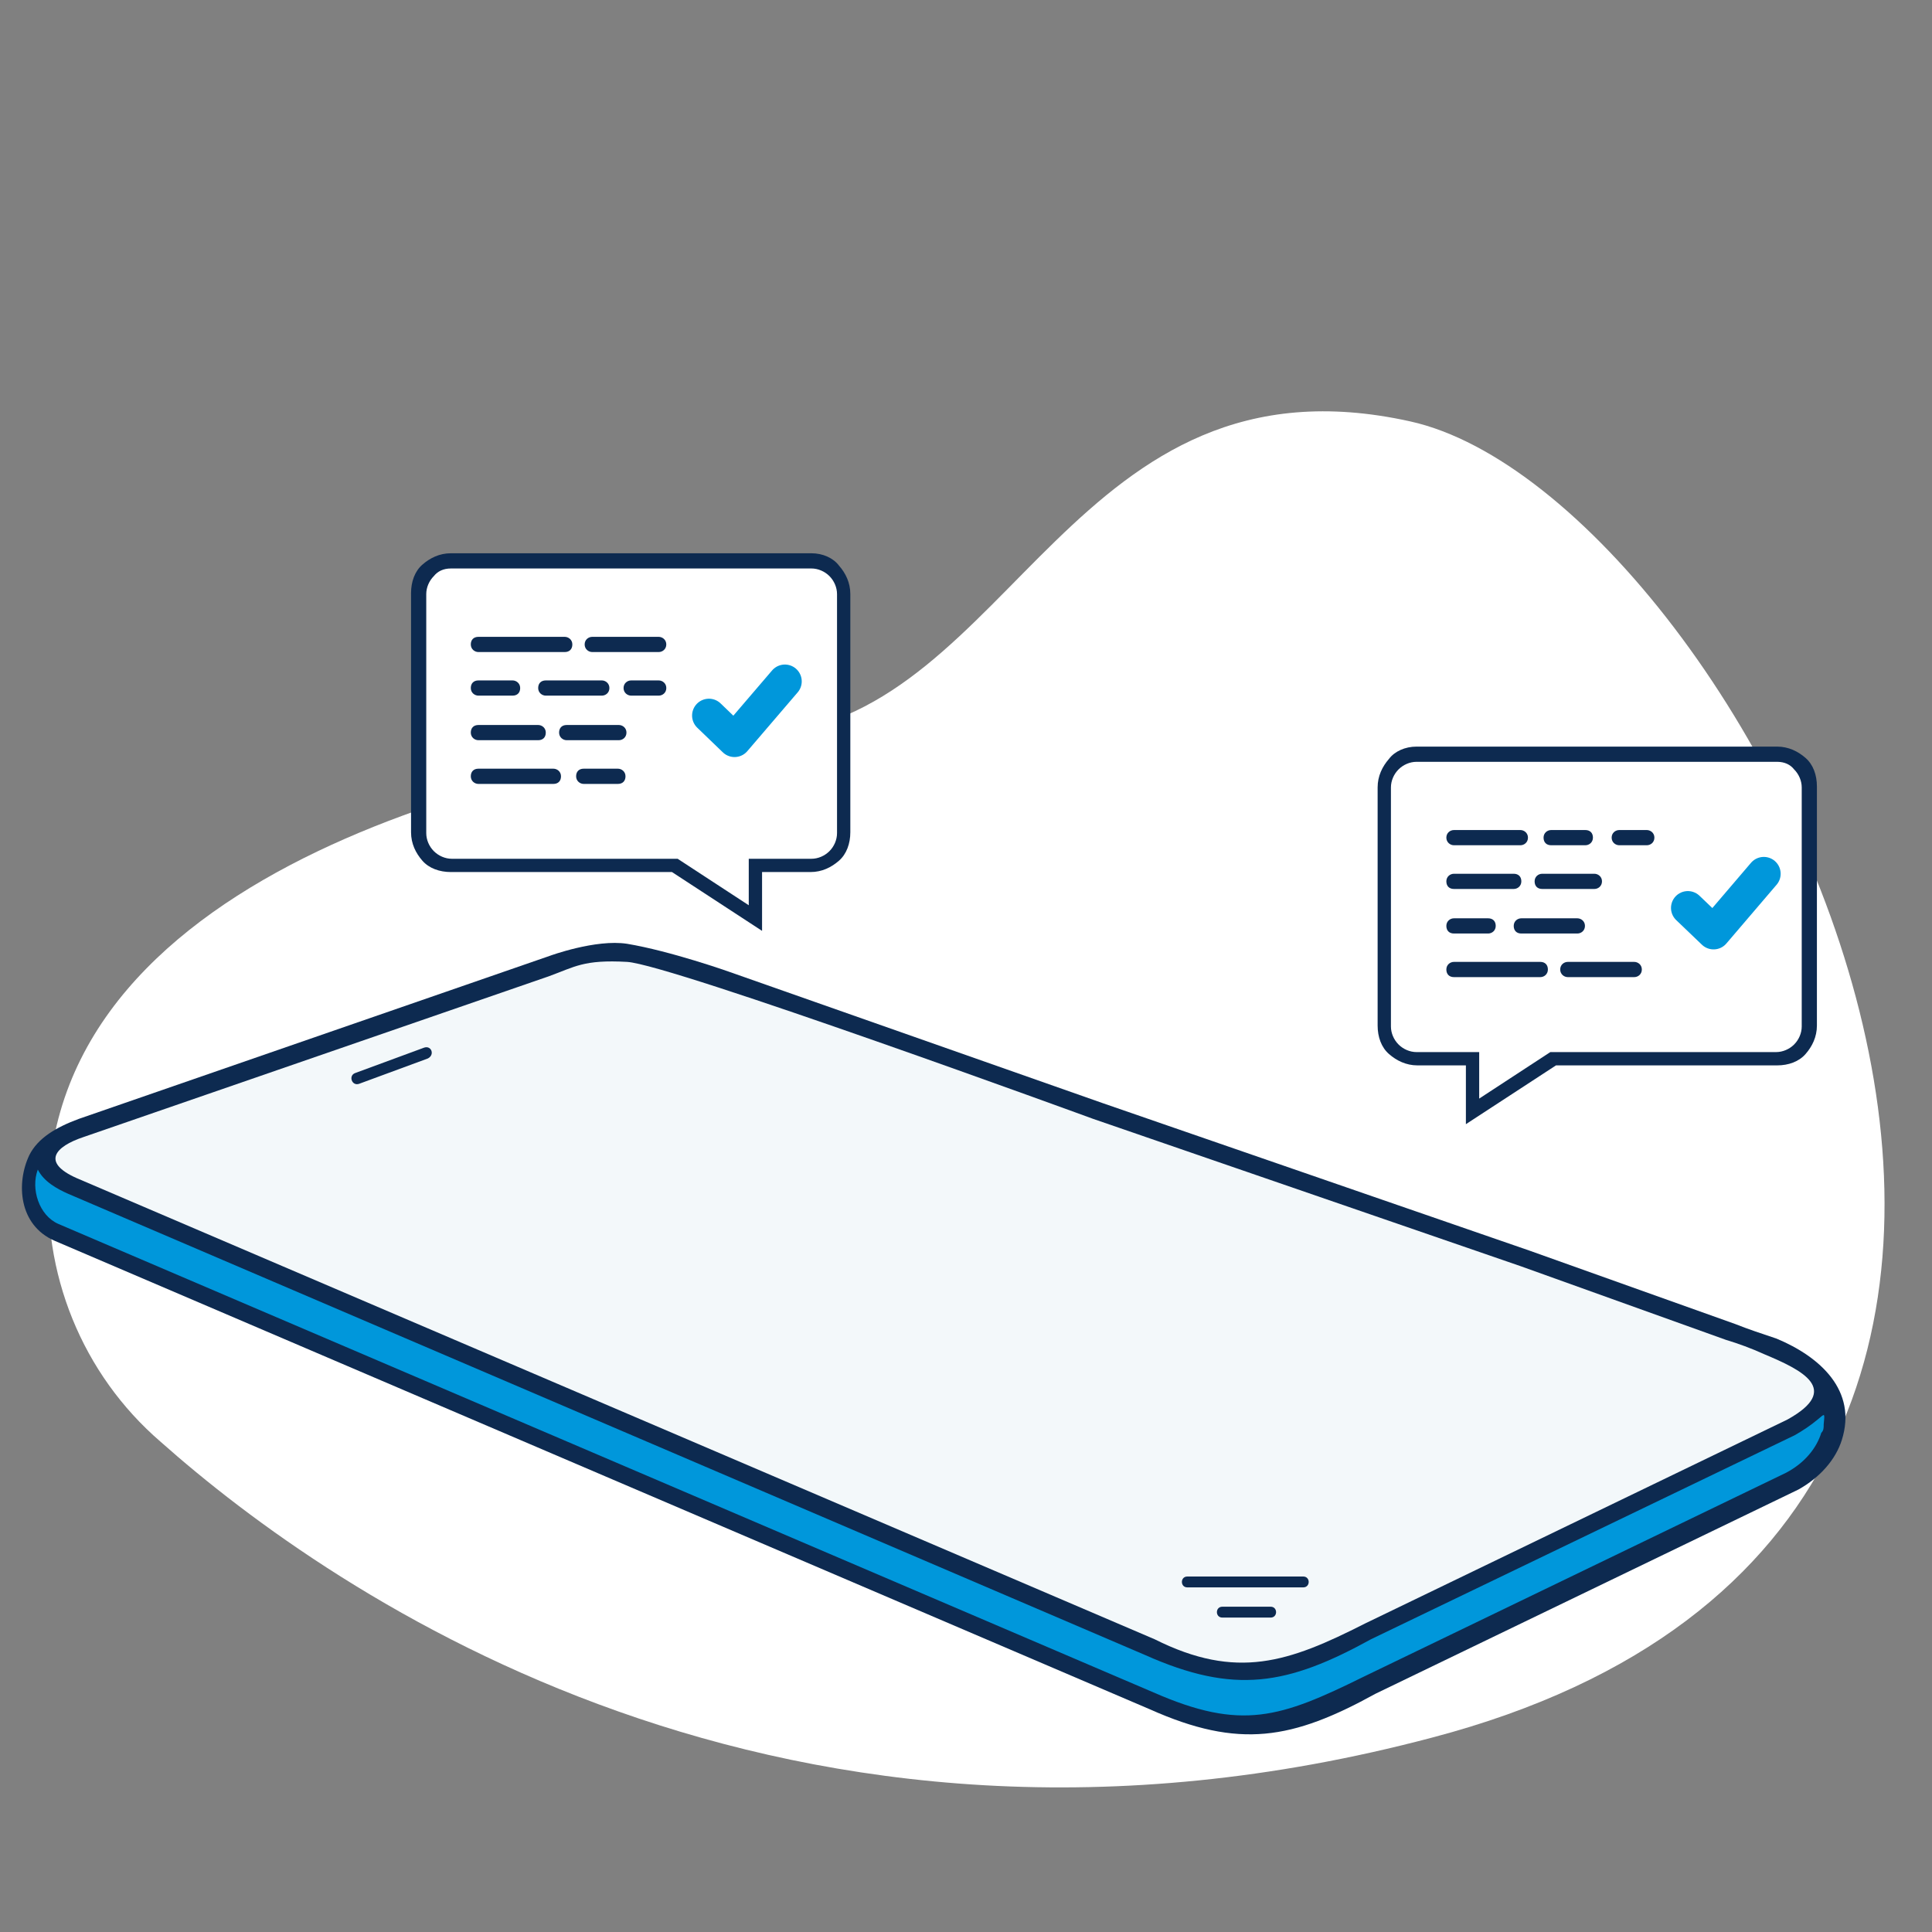 <svg width="86" height="86" viewBox="0 0 86 86" fill="none" xmlns="http://www.w3.org/2000/svg">
<rect x="0" y="0" width="86" height="86" fill="#808080" stroke="none"/>
<path d="M2.204 52.03C1.828 56.653 3.655 61.168 7.149 64.178C14.835 71.004 34.938 84.979 63.748 77.346C101.158 67.51 77.776 22.091 62.78 18.759C47.784 15.426 45.096 31.659 34.4 32.68C25.209 33.54 3.548 37.786 2.204 52.03Z" fill="white"/>
<path d="M36.12 24.628C36.626 24.628 37.093 24.838 37.346 25.177C37.642 25.515 37.851 25.934 37.851 26.445V37.044C37.851 37.55 37.684 38.017 37.346 38.313C37.007 38.609 36.588 38.818 36.077 38.818H33.922V41.436L29.912 38.818H20.071C19.565 38.818 19.098 38.652 18.802 38.313C18.506 37.974 18.297 37.555 18.297 37.044V26.402C18.297 25.897 18.463 25.429 18.802 25.134C19.141 24.838 19.56 24.628 20.071 24.628H36.12Z" fill="#0D2A50"/>
<path d="M20.07 25.305C19.732 25.305 19.479 25.434 19.312 25.644C19.103 25.854 18.974 26.149 18.974 26.445V37.087C18.974 37.383 19.103 37.679 19.312 37.888C19.522 38.098 19.817 38.227 20.113 38.227H30.164L33.33 40.296V38.227H36.12C36.416 38.227 36.711 38.098 36.921 37.888C37.13 37.679 37.259 37.383 37.259 37.087V26.445C37.259 26.149 37.13 25.854 36.921 25.644C36.711 25.434 36.416 25.305 36.12 25.305H20.07Z" fill="white"/>
<path d="M21.296 34.895C21.129 34.895 20.957 34.766 20.957 34.556C20.957 34.346 21.086 34.217 21.296 34.217H24.634C24.8 34.217 24.972 34.346 24.972 34.556C24.972 34.766 24.843 34.895 24.634 34.895H21.296Z" fill="#0D2A50"/>
<path d="M21.296 32.949C21.129 32.949 20.957 32.82 20.957 32.61C20.957 32.401 21.086 32.272 21.296 32.272H23.956C24.123 32.272 24.295 32.401 24.295 32.61C24.295 32.82 24.166 32.949 23.956 32.949H21.296Z" fill="#0D2A50"/>
<path d="M25.225 32.949C25.059 32.949 24.887 32.82 24.887 32.61C24.887 32.401 25.016 32.272 25.225 32.272H27.547C27.714 32.272 27.886 32.401 27.886 32.61C27.886 32.82 27.719 32.949 27.547 32.949H25.225Z" fill="#0D2A50"/>
<path d="M21.296 30.965C21.129 30.965 20.957 30.836 20.957 30.627C20.957 30.417 21.086 30.288 21.296 30.288H22.817C22.983 30.288 23.155 30.417 23.155 30.627C23.155 30.836 23.026 30.965 22.817 30.965H21.296Z" fill="#0D2A50"/>
<path d="M25.983 34.895C25.817 34.895 25.645 34.766 25.645 34.556C25.645 34.346 25.773 34.217 25.983 34.217H27.504C27.671 34.217 27.843 34.346 27.843 34.556C27.843 34.766 27.714 34.895 27.504 34.895H25.983Z" fill="#0D2A50"/>
<path d="M24.295 30.965C24.128 30.965 23.956 30.836 23.956 30.627C23.956 30.417 24.085 30.288 24.295 30.288H26.789C26.955 30.288 27.127 30.417 27.127 30.627C27.127 30.836 26.961 30.965 26.789 30.965H24.295Z" fill="#0D2A50"/>
<path d="M28.096 30.965C27.929 30.965 27.757 30.836 27.757 30.627C27.757 30.417 27.924 30.288 28.096 30.288H29.321C29.488 30.288 29.66 30.417 29.66 30.627C29.66 30.836 29.493 30.965 29.321 30.965H28.096Z" fill="#0D2A50"/>
<path d="M21.296 29.025C21.129 29.025 20.957 28.896 20.957 28.686C20.957 28.477 21.086 28.348 21.296 28.348H25.139C25.305 28.348 25.477 28.477 25.477 28.686C25.477 28.896 25.348 29.025 25.139 29.025H21.296Z" fill="#0D2A50"/>
<path d="M26.364 29.025C26.197 29.025 26.025 28.896 26.025 28.686C26.025 28.477 26.192 28.348 26.364 28.348H29.32C29.487 28.348 29.659 28.477 29.659 28.686C29.659 28.896 29.492 29.025 29.32 29.025H26.364Z" fill="#0D2A50"/>
<path d="M31.557 31.852L32.696 32.949L34.938 30.331" stroke="#0097DB" stroke-width="1.5" stroke-miterlimit="10" stroke-linecap="round" stroke-linejoin="round"/>
<path d="M63.054 33.234H79.104C79.609 33.234 80.034 33.443 80.372 33.739C80.711 34.035 80.877 34.497 80.877 35.007V45.65C80.877 46.155 80.668 46.58 80.372 46.918C80.077 47.257 79.614 47.424 79.104 47.424H69.262L65.252 50.041V47.424H63.097C62.592 47.424 62.167 47.214 61.828 46.918C61.49 46.623 61.323 46.16 61.323 45.65V35.05C61.323 34.545 61.533 34.12 61.828 33.782C62.081 33.443 62.549 33.234 63.054 33.234Z" fill="#0D2A50"/>
<path d="M79.104 33.911H63.054C62.759 33.911 62.463 34.04 62.254 34.249C62.044 34.459 61.915 34.755 61.915 35.05V45.693C61.915 45.989 62.044 46.284 62.254 46.494C62.463 46.703 62.759 46.832 63.054 46.832H65.844V48.902L69.01 46.832H79.061C79.357 46.832 79.653 46.703 79.862 46.494C80.072 46.284 80.201 45.989 80.201 45.693V35.05C80.201 34.755 80.072 34.459 79.862 34.249C79.695 34.035 79.438 33.911 79.104 33.911Z" fill="white"/>
<path d="M67.381 38.894C67.591 38.894 67.72 39.023 67.72 39.232C67.72 39.442 67.553 39.571 67.381 39.571H64.721C64.511 39.571 64.382 39.442 64.382 39.232C64.382 39.023 64.549 38.894 64.721 38.894H67.381Z" fill="#0D2A50"/>
<path d="M70.971 38.894C71.138 38.894 71.31 39.023 71.31 39.232C71.31 39.442 71.143 39.571 70.971 39.571H68.649C68.439 39.571 68.311 39.442 68.311 39.232C68.311 39.023 68.477 38.894 68.649 38.894H70.971Z" fill="#0D2A50"/>
<path d="M66.242 40.877C66.451 40.877 66.58 41.006 66.58 41.215C66.58 41.425 66.414 41.554 66.242 41.554H64.721C64.511 41.554 64.382 41.425 64.382 41.215C64.382 41.006 64.549 40.877 64.721 40.877H66.242Z" fill="#0D2A50"/>
<path d="M70.569 36.948C70.778 36.948 70.907 37.077 70.907 37.286C70.907 37.496 70.741 37.625 70.569 37.625H69.048C68.838 37.625 68.709 37.496 68.709 37.286C68.709 37.077 68.876 36.948 69.048 36.948H70.569Z" fill="#0D2A50"/>
<path d="M70.213 40.877C70.38 40.877 70.552 41.006 70.552 41.215C70.552 41.425 70.385 41.554 70.213 41.554H67.719C67.51 41.554 67.381 41.425 67.381 41.215C67.381 41.006 67.547 40.877 67.719 40.877H70.213Z" fill="#0D2A50"/>
<path d="M73.304 36.948C73.471 36.948 73.643 37.077 73.643 37.286C73.643 37.496 73.476 37.625 73.304 37.625H72.079C71.912 37.625 71.74 37.496 71.74 37.286C71.74 37.077 71.907 36.948 72.079 36.948H73.304Z" fill="#0D2A50"/>
<path d="M68.564 42.817C68.773 42.817 68.902 42.946 68.902 43.156C68.902 43.365 68.736 43.495 68.564 43.495H64.721C64.511 43.495 64.382 43.365 64.382 43.156C64.382 42.946 64.549 42.817 64.721 42.817H68.564Z" fill="#0D2A50"/>
<path d="M72.745 42.817C72.912 42.817 73.084 42.946 73.084 43.156C73.084 43.365 72.917 43.495 72.745 43.495H69.789C69.622 43.495 69.45 43.365 69.45 43.156C69.45 42.946 69.617 42.817 69.789 42.817H72.745Z" fill="#0D2A50"/>
<path d="M67.677 36.948C67.843 36.948 68.015 37.077 68.015 37.286C68.015 37.496 67.849 37.625 67.677 37.625H64.721C64.554 37.625 64.382 37.496 64.382 37.286C64.382 37.077 64.549 36.948 64.721 36.948H67.677Z" fill="#0D2A50"/>
<path d="M75.132 40.415L76.277 41.511L78.513 38.894" stroke="#0097DB" stroke-width="1.5" stroke-miterlimit="10" stroke-linecap="round" stroke-linejoin="round"/>
<path d="M58.013 70.66H52.853C52.53 70.66 52.53 70.176 52.853 70.176H58.013C58.335 70.176 58.335 70.66 58.013 70.66ZM54.411 72.004C54.089 72.004 54.089 71.52 54.411 71.52H56.562C56.884 71.52 56.884 72.004 56.562 72.004H54.411ZM48.66 49.805C48.66 49.805 29.848 42.925 27.913 42.817C25.978 42.71 25.602 43.032 24.419 43.462L3.725 50.611C2.435 51.041 1.844 51.74 3.403 52.438L51.401 72.971C55.056 74.799 57.368 73.992 60.754 72.272L79.567 63.188C81.985 61.845 80.212 60.985 78.545 60.286C77.954 60.017 77.363 59.802 76.825 59.641L67.688 56.362M19.044 47.117L15.98 48.246C15.658 48.353 15.496 47.87 15.819 47.762L18.883 46.633C19.205 46.526 19.366 46.956 19.044 47.117ZM81.179 63.404C81.233 62.866 81.233 62.92 80.91 63.188C80.588 63.457 80.265 63.672 79.889 63.887L61.077 72.971C57.368 75.013 55.003 75.444 51.025 73.67L3.08 53.137C2.596 52.922 2.005 52.6 1.736 52.062C1.414 52.922 1.79 54.105 2.65 54.481L51.401 75.336C55.325 77.056 57.045 76.465 60.754 74.637L79.567 65.553C80.373 65.124 80.91 64.478 81.125 63.78C81.179 63.672 81.179 63.565 81.179 63.404Z" fill="#9EA9B9"/>
<path d="M68.064 55.663L77.255 58.942C77.792 59.157 78.437 59.372 79.082 59.587C81.017 60.394 82.683 61.898 81.985 64.102C81.716 64.962 81.017 65.769 80.05 66.306L61.237 75.39C57.529 77.432 55.163 77.862 51.186 76.088L2.435 55.233C0.822 54.535 0.715 52.654 1.306 51.417C1.682 50.665 2.489 50.181 3.51 49.805L24.472 42.548C24.472 42.548 26.515 41.796 27.912 42.011C29.847 42.334 32.427 43.247 32.427 43.247L49.09 49.106" fill="#0D2A50"/>
<path d="M48.66 49.805C48.66 49.805 29.848 42.925 27.913 42.817C25.978 42.71 25.601 43.032 24.419 43.462L3.725 50.611C2.435 51.041 1.844 51.74 3.403 52.438L51.401 72.971C55.056 74.799 57.368 73.992 60.754 72.272L79.566 63.188C81.985 61.845 80.211 60.985 78.545 60.286C77.954 60.017 77.362 59.802 76.825 59.641L67.688 56.362" fill="#F3F8FA"/>
<path d="M58.012 70.66H52.852C52.53 70.66 52.53 70.176 52.852 70.176H58.012C58.335 70.176 58.335 70.66 58.012 70.66Z" fill="#0D2A50"/>
<path d="M54.411 72.004C54.088 72.004 54.088 71.52 54.411 71.52H56.561C56.883 71.52 56.883 72.004 56.561 72.004H54.411Z" fill="#0D2A50"/>
<path d="M19.043 47.117L15.98 48.246C15.657 48.353 15.496 47.87 15.818 47.762L18.882 46.633C19.205 46.526 19.366 46.956 19.043 47.117Z" fill="#0D2A50"/>
<path d="M81.179 63.404C81.233 62.866 81.233 62.92 80.91 63.188C80.588 63.457 80.265 63.672 79.889 63.887L61.023 72.971C57.314 75.013 54.949 75.444 50.971 73.67L3.027 53.137C2.543 52.922 1.952 52.6 1.683 52.062C1.36 52.922 1.737 54.105 2.597 54.481L51.348 75.336C55.272 77.056 56.992 76.465 60.7 74.637L79.513 65.553C80.319 65.124 80.856 64.478 81.072 63.78C81.179 63.672 81.179 63.565 81.179 63.404Z" fill="#0097DB"/>
</svg>
